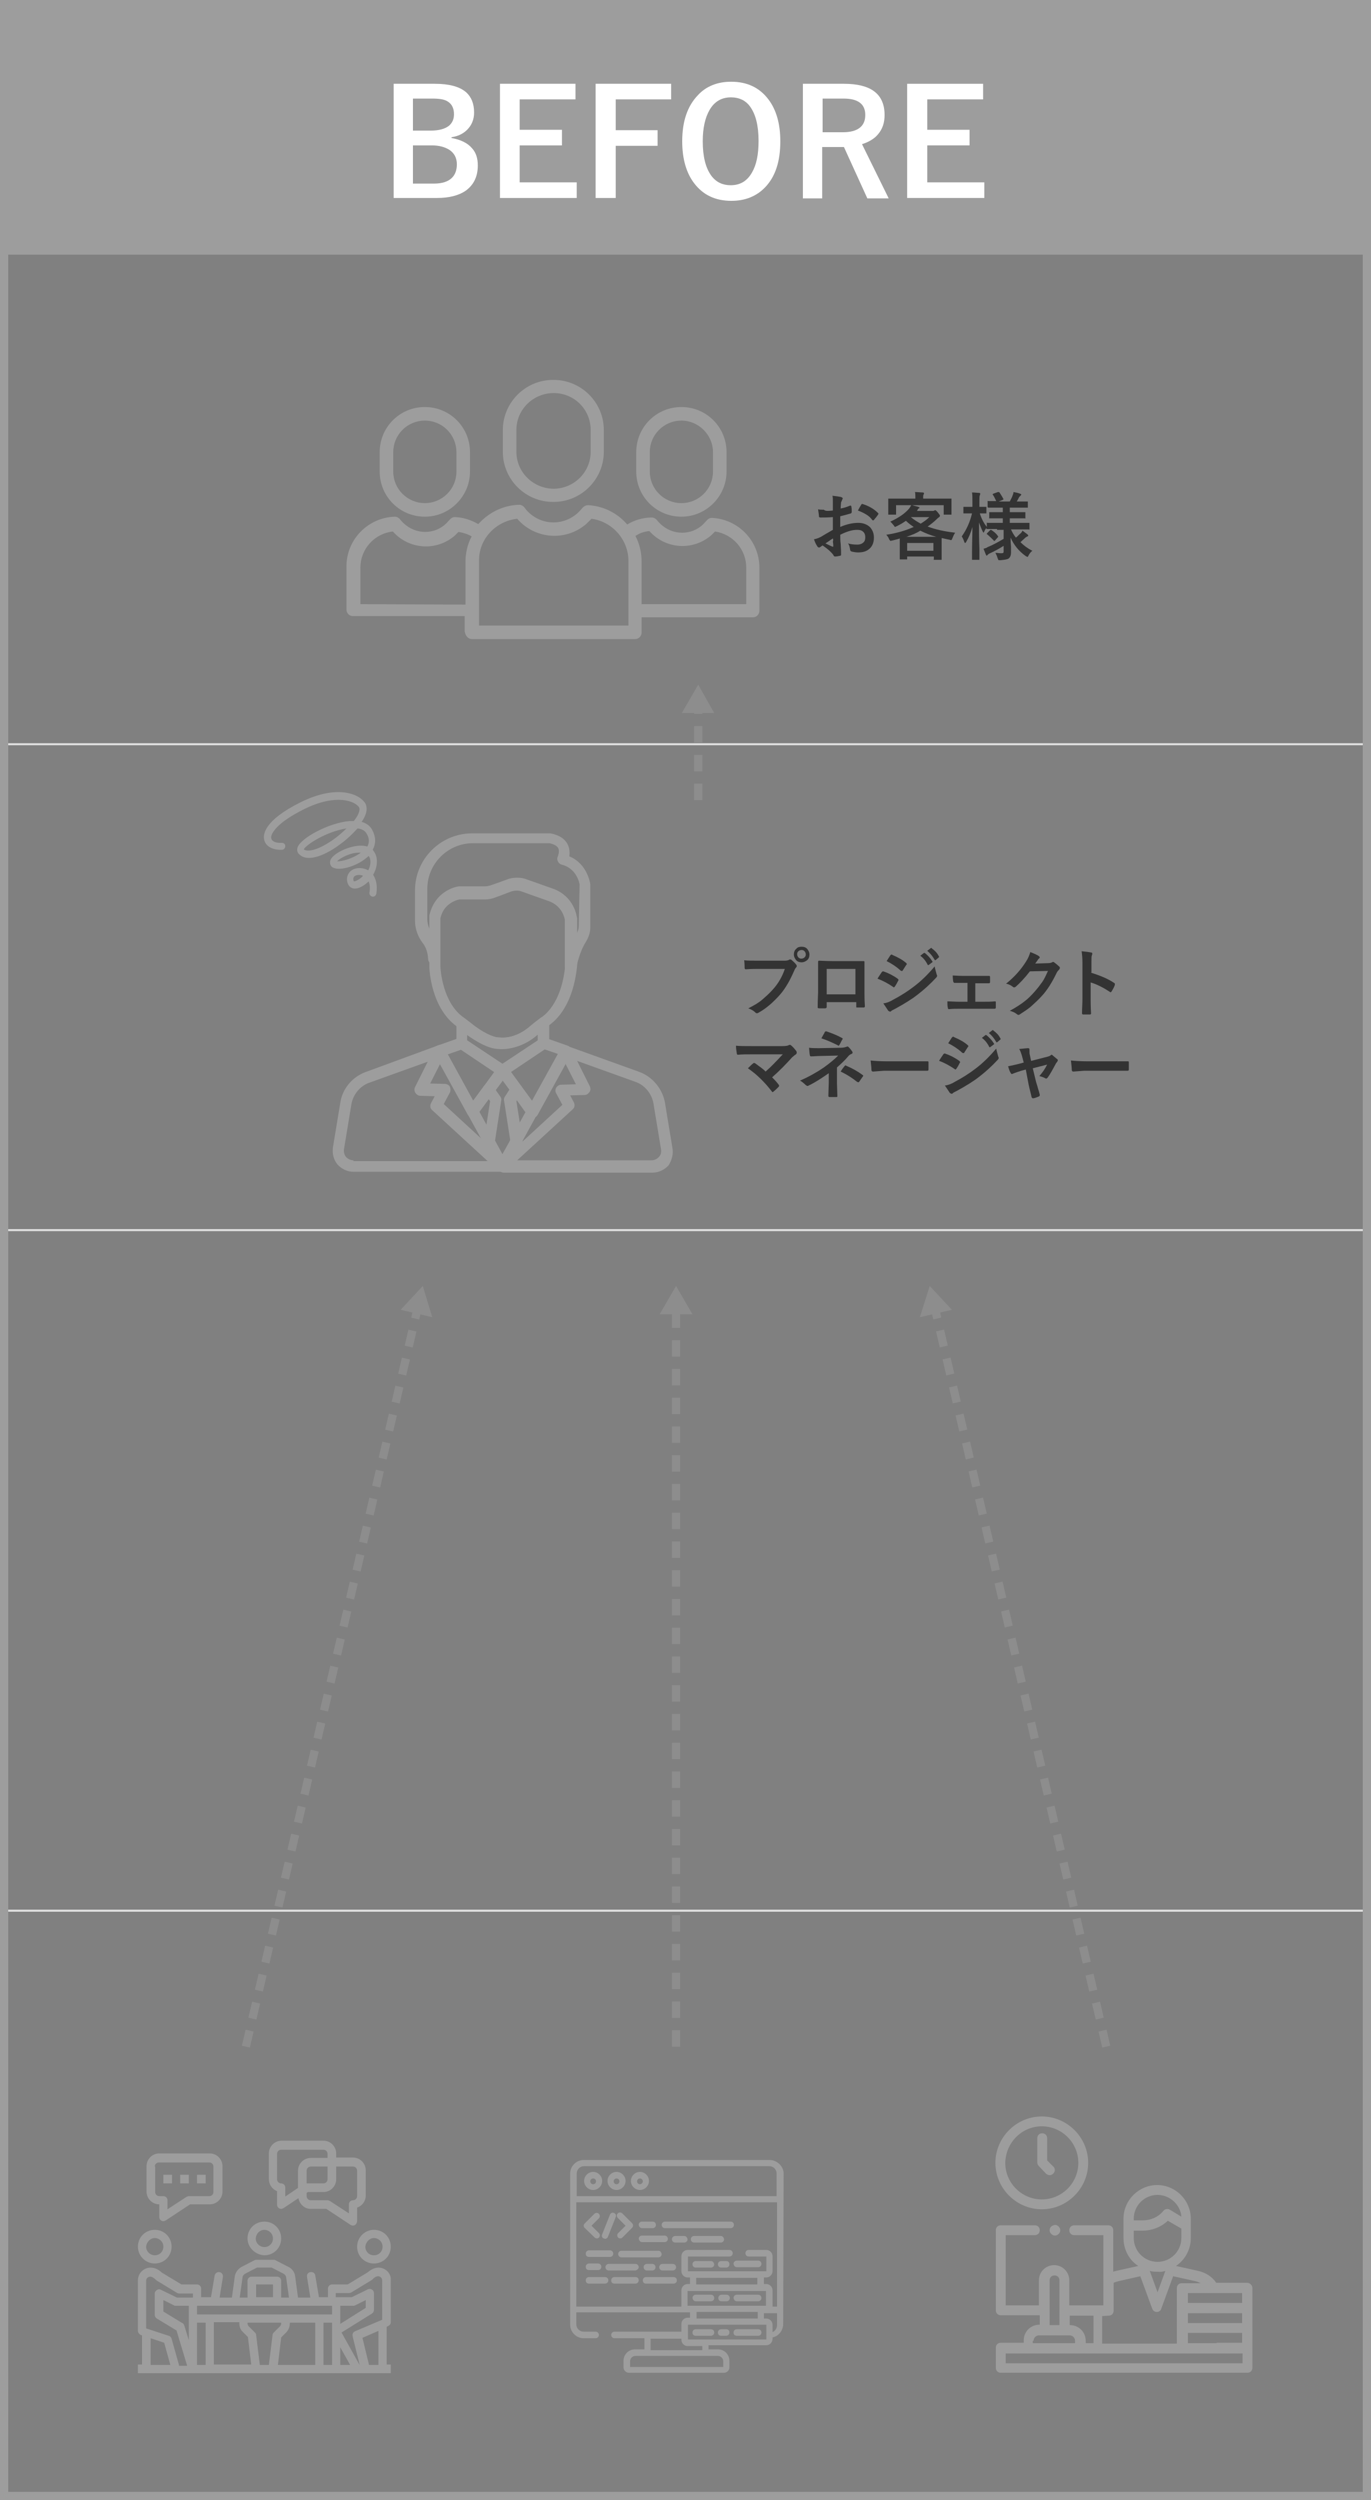 <?xml version="1.0" encoding="utf-8"?>
<!-- Generator: Adobe Illustrator 22.1.0, SVG Export Plug-In . SVG Version: 6.00 Build 0)  -->
<svg version="1.1" id="Capa_1" xmlns="http://www.w3.org/2000/svg" xmlns:xlink="http://www.w3.org/1999/xlink" x="0px" y="0px"
	 viewBox="0 0 334 608.7" style="enable-background:new 0 0 334 608.7;" xml:space="preserve">
<rect x="0" y="0" width="334" height="608.7" fill="#808080" stroke="none"/>
<style type="text/css">
	.st0{fill:none;stroke:#DFDFDF;stroke-width:0.5;stroke-miterlimit:10;}
	.st1{fill:#9D9D9D;}
	.st2{fill:none;stroke:#8D8D8D;stroke-width:2;stroke-miterlimit:10;stroke-dasharray:4,3;}
	.st3{fill:#8D8D8D;}
	.st4{fill:#333333;}
	.st5{fill:#FFFFFF;}
	.st6{fill:#DFD300;}
	.st7{fill:#00A091;}
	.st8{fill:none;stroke:#00A091;stroke-width:2;stroke-miterlimit:10;stroke-dasharray:4,3;}
	.st9{stroke:#000000;stroke-linejoin:round;stroke-miterlimit:10;}
	.st10{fill:#2CB5A9;}
	.st11{fill:#EFEFEF;}
	.st12{fill:#040000;}
</style>
<g>
	<line class="st0" x1="0" y1="181.2" x2="333.1" y2="181.2"/>
	<line class="st0" x1="0" y1="299.5" x2="333.1" y2="299.5"/>
	<line class="st0" x1="0" y1="465.2" x2="333.1" y2="465.2"/>
	<rect class="st1" width="334" height="62"/>
	<g>
		<path class="st1" d="M332,2v604.7H2V2H332 M334,0H0v608.7h334V0L334,0z"/>
	</g>
	<path class="st1" d="M91.6,208.3c-0.2-0.6-0.5-1-0.8-1.4c0.8-1.5,0.8-3.1-0.1-4.8c-0.4-0.8-1.2-1.6-2.6-2c1.6-2.3,1.3-3.8,0.9-4.5
		c-1.5-2.4-7-4.6-15.7-0.3c-9.1,4.5-9.3,8-8.9,9.3c0.4,1.5,2.1,2.4,4.3,2.3c0,0,0,0,0,0c0.5,0,0.8-0.5,0.8-0.9
		c0-0.5-0.4-0.8-0.9-0.8c-1.3,0.1-2.3-0.3-2.5-1c-0.2-0.7,0.3-1.6,1.3-2.7c1.4-1.5,3.7-3,6.7-4.5c7.9-3.9,12.5-1.9,13.4-0.4
		c0.2,0.4,0.1,1.4-1,2.9c-0.1,0.1-0.2,0.3-0.3,0.4c-0.3,0-0.6,0-0.9,0c0,0,0,0-0.1,0c-5,0.4-11.9,4.1-12.7,6.4
		c-0.2,0.6-0.1,1.2,0.3,1.6c2.1,2.3,6.8,0.2,10.4-2.6c1.5-1.1,2.8-2.4,3.9-3.6c1,0.1,1.8,0.5,2.3,1.4c0.6,1.1,0.6,2,0.1,3
		c-0.4-0.1-0.9-0.2-1.4-0.2c-2.8-0.1-6.9,1.8-7.6,3.5c-0.2,0.6-0.1,1.2,0.3,1.6c1.4,1.3,5.9,0,8.3-2c0.3-0.2,0.5-0.4,0.7-0.6
		c0.2,0.2,0.2,0.4,0.3,0.5c0.3,1,0.1,2.1-0.4,3c-0.1,0-0.1-0.1-0.2-0.1c-1.4-0.7-3.2-0.6-4.2,0.4c-0.8,0.8-1,2-0.5,3.1
		c0.4,0.8,1.3,1.4,2.8,0.8c0.7-0.3,1.5-0.8,2.2-1.5c0.3,0.7,0.4,1.6,0.2,2.7c-0.1,0.5,0.3,0.9,0.7,1c0.1,0,0.1,0,0.2,0
		c0.4,0,0.7-0.3,0.8-0.8c0.3-2.2-0.2-3.6-0.8-4.5C91.7,211.6,92.1,209.9,91.6,208.3z M81.9,203.9c-3.4,2.6-6.7,3.8-7.9,2.9
		c0.6-1.2,5.7-4.4,10.4-5.1C83.6,202.5,82.8,203.2,81.9,203.9z M82.1,209.7c0.8-0.8,3.3-2.2,5.6-2.1c0.1,0,0.1,0,0.2,0
		C85.9,209.1,83.1,209.8,82.1,209.7z M88.2,213.5c-1,0.9-1.8,1.1-2,1.1c0,0,0,0,0,0c-0.3-0.7,0-1.1,0.1-1.2c0.4-0.4,1.3-0.5,2.1-0.2
		C88.4,213.3,88.3,213.4,88.2,213.5z"/>
	<g>
		<g>
			<line class="st2" x1="164.7" y1="498.3" x2="164.7" y2="318.8"/>
			<g>
				<polygon class="st3" points="168.7,320 164.7,313.1 160.7,320 				"/>
			</g>
		</g>
	</g>
	<g>
		<g>
			<line class="st2" x1="269.5" y1="498.3" x2="227.8" y2="318.7"/>
			<g>
				<polygon class="st3" points="231.9,318.9 226.5,313.1 224.1,320.7 				"/>
			</g>
		</g>
	</g>
	<g>
		<g>
			<line class="st2" x1="59.9" y1="498.3" x2="101.7" y2="318.7"/>
			<g>
				<polygon class="st3" points="105.3,320.7 103,313.1 97.6,318.9 				"/>
			</g>
		</g>
	</g>
	<g>
		<path class="st4" d="M202.9,124.3l0-2.1c0-0.6,0-1.1-0.1-1.5c0.9,0.1,1.6,0.2,2.1,0.3c0.2,0.1,0.4,0.2,0.4,0.3
			c0,0.1,0,0.2-0.1,0.3c-0.1,0.3-0.2,0.5-0.3,0.7c0,0.3-0.1,0.8-0.1,1.5c0.6-0.1,1.4-0.3,2.3-0.7c0,0,0.1,0,0.1,0
			c0.1,0,0.2,0.1,0.2,0.2c0.1,0.5,0.1,0.9,0.1,1.4c0,0.1-0.1,0.2-0.2,0.3c-1,0.3-1.8,0.5-2.6,0.7l0,2.6c1.6-0.7,3.1-1,4.4-1
			c1.2,0,2.2,0.4,2.9,1.1c0.6,0.7,0.9,1.5,0.9,2.5c0,1.2-0.4,2.2-1.2,2.8c-0.7,0.6-1.6,0.8-2.7,0.8c-0.5,0-1-0.1-1.5-0.2
			c-0.3-0.1-0.4-0.3-0.4-0.5c-0.1-0.6-0.2-1.1-0.5-1.5c0.6,0.2,1.4,0.3,2.3,0.3c0.6,0,1.1-0.2,1.4-0.5c0.4-0.3,0.5-0.8,0.5-1.3
			c0-0.6-0.2-1.1-0.6-1.4c-0.3-0.3-0.8-0.4-1.4-0.4c-1.2,0-2.5,0.4-4.1,1.2c0,0.8,0,1.5,0.1,2.2c0.1,1.4,0.1,2.2,0.1,2.3
			c0,0.2,0,0.3,0,0.4c0,0.1-0.1,0.2-0.2,0.2c-0.4,0.1-0.9,0.2-1.3,0.2c-0.1,0-0.3-0.1-0.4-0.4c-0.5-0.7-1.4-1.5-2.6-2.3
			c-0.2,0.1-0.4,0.3-0.6,0.4c-0.1,0.1-0.2,0.1-0.3,0.1c-0.1,0-0.3-0.1-0.4-0.3c-0.2-0.3-0.5-0.8-0.8-1.7c0.6-0.1,1.1-0.3,1.7-0.6
			c0.5-0.3,1.5-0.9,2.9-1.7v-3.1c-1.2,0.1-2.2,0.1-3,0.1c-0.3,0-0.4-0.1-0.4-0.4c0-0.3-0.1-0.8-0.2-1.6c0.4,0.1,0.9,0.1,1.4,0.1
			C201.1,124.5,201.9,124.4,202.9,124.3z M202.9,131.1c-0.8,0.5-1.3,0.9-1.8,1.2c0.6,0.3,1.2,0.6,1.7,0.8c0,0,0.1,0,0.1,0
			c0.1,0,0.1,0,0.1-0.1c0,0,0,0,0-0.1c0-0.2,0-0.5-0.1-1C203,131.6,203,131.3,202.9,131.1z M209,124.3c0.2-0.4,0.5-0.9,0.8-1.4
			c0.1-0.2,0.2-0.2,0.2-0.2c0,0,0,0,0.1,0c1.6,0.5,2.8,1.2,3.8,2.2c0.1,0.1,0.1,0.1,0.1,0.2c0,0,0,0.1-0.1,0.2
			c-0.1,0.2-0.3,0.4-0.5,0.7c-0.3,0.3-0.4,0.5-0.5,0.6c0,0-0.1,0.1-0.2,0.1c-0.1,0-0.1,0-0.2-0.1C211.8,125.6,210.6,124.9,209,124.3
			z"/>
		<path class="st4" d="M229.2,121.4l2.4,0c0.1,0,0.2,0,0.2,0c0,0,0,0.1,0,0.2l0,0.9v0.7l0,1.9c0,0.1,0,0.2,0,0.2c0,0-0.1,0-0.2,0
			h-1.5c-0.1,0-0.1,0-0.2,0c0,0,0-0.1,0-0.2V123h-7.7c0.3,0.1,0.8,0.2,1.5,0.4c0.2,0.1,0.3,0.1,0.3,0.2c0,0.1-0.1,0.2-0.2,0.2
			c-0.1,0-0.2,0.2-0.3,0.4l-0.1,0.2h3.8c0.2,0,0.3,0,0.4-0.1c0.1,0,0.2-0.1,0.2-0.1c0.1,0,0.4,0.2,0.7,0.6c0.3,0.4,0.5,0.6,0.5,0.8
			c0,0.1-0.1,0.2-0.2,0.3c-0.1,0.1-0.3,0.2-0.6,0.5c-0.7,0.7-1.5,1.3-2.2,1.8c1.8,0.7,4.1,1.2,6.7,1.5c-0.3,0.4-0.5,0.9-0.7,1.4
			c-0.1,0.3-0.2,0.4-0.3,0.4c-0.1,0-0.2,0-0.4-0.1c-0.7-0.1-1.3-0.3-1.9-0.4c0,0.3,0,0.7,0,1.3v1.4l0,2.4c0,0.1,0,0.2,0,0.2
			c0,0-0.1,0-0.2,0h-1.5c-0.1,0-0.1,0-0.2,0s0-0.1,0-0.2v-0.6H221v0.5c0,0.1,0,0.2,0,0.2c0,0-0.1,0-0.2,0h-1.4c-0.1,0-0.2,0-0.2,0
			c0,0,0-0.1,0-0.2l0-2.4v-1.2l0-1.3c-0.5,0.2-1.1,0.3-1.8,0.5c-0.2,0-0.4,0.1-0.4,0.1c-0.1,0-0.2-0.1-0.4-0.4
			c-0.1-0.4-0.4-0.8-0.7-1.1c2.7-0.4,4.9-1.1,6.7-1.9c-0.6-0.4-1.3-0.9-1.9-1.5c-0.7,0.5-1.4,0.9-2.2,1.3c-0.3,0.1-0.4,0.2-0.4,0.2
			c-0.1,0-0.2-0.1-0.3-0.3c-0.3-0.4-0.6-0.7-0.9-1c2-0.9,3.6-2,4.6-3.2c0.2-0.3,0.4-0.6,0.5-0.8h-3.7v2.1c0,0.1,0,0.2,0,0.2
			c0,0-0.1,0-0.2,0h-1.5c-0.1,0-0.1,0-0.2,0c0,0,0-0.1,0-0.2l0-1.9v-0.6l0-1c0-0.1,0-0.2,0-0.2s0.1,0,0.2,0l2.4,0h4v-0.3
			c0-0.5,0-1-0.1-1.3c0.7,0,1.3,0.1,1.9,0.1c0.2,0,0.3,0.1,0.3,0.2c0,0.1,0,0.2-0.1,0.3c-0.1,0.2-0.1,0.4-0.1,0.7v0.3H229.2z
			 M220.8,130.7h7.3c-1.5-0.4-2.7-0.9-3.9-1.5C223.3,129.8,222.1,130.3,220.8,130.7z M221,132.2v1.9h6.4v-1.9H221z M221.9,125.9
			c0.7,0.6,1.5,1.1,2.4,1.6c0.8-0.5,1.5-1,2.1-1.6L221.9,125.9L221.9,125.9z"/>
		<path class="st4" d="M242.9,128.8l-2.4,0c-0.1,0-0.2,0-0.2,0s0-0.1,0-0.2v-0.1c-0.2,0.3-0.4,0.6-0.5,0.9c-0.1,0.2-0.2,0.3-0.2,0.3
			s-0.1-0.1-0.2-0.3c-0.3-0.6-0.6-1.4-0.9-2.2c0,2,0,4.1,0.1,6.4c0,0.5,0,1.1,0,1.9c0,0.3,0,0.5,0,0.6c0,0.1,0,0.2,0,0.2
			c0,0-0.1,0-0.2,0H237c-0.1,0-0.1,0-0.2,0c0,0,0-0.1,0-0.2c0,0,0-0.4,0-1.2c0-2.4,0.1-4.6,0.1-6.6c-0.4,1.4-0.9,2.6-1.5,3.6
			c-0.1,0.2-0.2,0.3-0.3,0.3s-0.1-0.1-0.2-0.3c-0.2-0.6-0.4-1-0.6-1.3c1.2-1.7,2-3.5,2.5-5.6h-0.2l-1.7,0c-0.1,0-0.2,0-0.2,0
			c0,0,0-0.1,0-0.2v-1.2c0-0.1,0-0.2,0-0.2c0,0,0.1,0,0.2,0l1.7,0h0.3v-1.1c0-1.1,0-1.9-0.1-2.4c0.7,0,1.3,0.1,1.7,0.1
			c0.2,0,0.3,0.1,0.3,0.2c0,0.1,0,0.2-0.1,0.4c-0.1,0.2-0.1,0.7-0.1,1.7v1.1l1.5,0c0.1,0,0.1,0,0.2,0c0,0,0,0.1,0,0.2v1.2
			c0,0.1,0,0.2,0,0.2c0,0-0.1,0-0.1,0l-1.5,0c0.4,1.3,1,2.4,1.7,3.3v-0.8c0-0.1,0-0.1,0-0.2s0.1,0,0.2,0l2.4,0h1.3v-1.1h-0.8l-2.3,0
			c-0.1,0-0.1,0-0.2,0s0-0.1,0-0.2v-1.1c0-0.1,0-0.2,0-0.2c0,0,0.1,0,0.2,0l2.3,0h0.8v-1.1h-1.1l-2.4,0c-0.1,0-0.2-0.1-0.2-0.2v-1.2
			c0-0.1,0-0.1,0-0.2s0.1,0,0.2,0l1.9,0c-0.3-0.6-0.5-1.1-0.8-1.5c0-0.1-0.1-0.1-0.1-0.1c0-0.1,0.1-0.1,0.2-0.2l1.1-0.4
			c0.1,0,0.1,0,0.2,0c0,0,0.1,0,0.2,0.1c0.3,0.5,0.6,0.9,0.9,1.5c0,0.1,0.1,0.1,0.1,0.1c0,0.1-0.1,0.1-0.2,0.2l-1,0.4h2.7
			c0.3-0.6,0.6-1.1,0.7-1.5c0.1-0.2,0.2-0.5,0.2-0.8c0.6,0.1,1.1,0.2,1.6,0.4c0.2,0.1,0.3,0.1,0.3,0.2c0,0.1-0.1,0.2-0.2,0.3
			c-0.1,0.1-0.2,0.2-0.3,0.3c-0.2,0.4-0.4,0.8-0.6,1.1h0.1l2.4,0c0.1,0,0.2,0,0.2,0c0,0,0,0.1,0,0.2v1.2c0,0.1,0,0.1,0,0.1
			c0,0-0.1,0-0.2,0l-2.4,0H246v1.1h1.3l2.3,0c0.1,0,0.1,0,0.2,0c0,0,0,0.1,0,0.2v1.1c0,0.1,0,0.1,0,0.2s-0.1,0-0.2,0l-2.3,0H246v1.1
			h2.2l2.4,0c0.1,0,0.2,0,0.2,0c0,0,0,0.1,0,0.2v1.2c0,0.1,0,0.1,0,0.2s-0.1,0-0.2,0l-2.4,0h-1.9c0.3,0.7,0.7,1.4,1.2,2
			c0.4-0.3,0.7-0.7,1.2-1.1c0.2-0.2,0.3-0.4,0.4-0.6c0.4,0.3,0.8,0.6,1.2,0.9c0.1,0.1,0.2,0.2,0.2,0.3c0,0.1-0.1,0.2-0.2,0.2
			c-0.1,0-0.3,0.2-0.5,0.3c-0.5,0.5-0.9,0.8-1.2,1.1c0.8,0.8,1.7,1.5,2.9,2.1c-0.4,0.3-0.7,0.7-0.9,1.1c-0.1,0.2-0.2,0.4-0.3,0.4
			c0,0-0.2-0.1-0.4-0.2c-1.7-1.2-2.9-2.7-3.7-4.5c0,0.5,0,1.2,0.1,2.2c0,0.7,0,1.1,0,1.4c0,0.7-0.2,1.2-0.6,1.5
			c-0.3,0.2-1,0.3-2,0.4c-0.3,0-0.5,0-0.5-0.1c0,0-0.1-0.2-0.2-0.5c-0.1-0.4-0.3-0.8-0.5-1.2c0.5,0,0.9,0.1,1.3,0.1
			c0.3,0,0.5,0,0.6-0.1c0.1-0.1,0.1-0.2,0.1-0.4v-1.3c-1.1,0.7-2.2,1.3-3.3,1.8c-0.3,0.1-0.5,0.3-0.6,0.4c-0.1,0.1-0.2,0.2-0.2,0.2
			c-0.1,0-0.1-0.1-0.2-0.2c-0.2-0.5-0.4-1-0.6-1.5c0.4-0.1,0.8-0.2,1-0.4c1.3-0.5,2.5-1.2,3.9-2v-2.2H242.9z M240.5,130.1
			c-0.1,0-0.1-0.1-0.1-0.1s0-0.1,0.1-0.2l0.7-0.7c0.1-0.1,0.2-0.1,0.2-0.1c0,0,0.1,0,0.2,0.1c0.6,0.4,1.1,0.8,1.5,1.4
			c0,0.1,0.1,0.1,0.1,0.1c0,0,0,0.1-0.1,0.2l-0.7,0.8c-0.1,0.1-0.2,0.1-0.2,0.1c0,0-0.1,0-0.1-0.1
			C241.6,131.1,241.1,130.6,240.5,130.1z"/>
	</g>
	<g>
		<path class="st4" d="M181.3,233.8c0.8,0.1,1.9,0.1,3.5,0.1h6.4c0.5,0,0.8-0.1,1-0.2c0.1-0.1,0.2-0.1,0.3-0.1c0.1,0,0.2,0,0.3,0.1
			c0.5,0.4,0.9,0.8,1.2,1.2c0.1,0.1,0.1,0.2,0.1,0.4c0,0.1-0.1,0.2-0.2,0.3c-0.1,0.1-0.3,0.4-0.4,0.7c-1,2.3-2.1,4.3-3.5,5.9
			c-1.6,1.8-3.3,3.3-5.1,4.3c-0.2,0.1-0.3,0.2-0.5,0.2s-0.3-0.1-0.4-0.2c-0.4-0.4-0.9-0.7-1.7-1c1.4-0.7,2.6-1.4,3.5-2.2
			c0.8-0.7,1.6-1.4,2.4-2.3c1.4-1.5,2.4-3.3,3-5.1h-6.5c-0.7,0-1.7,0-3,0.1c-0.2,0-0.3-0.1-0.3-0.4
			C181.4,235.3,181.4,234.7,181.3,233.8z M195.3,230.5c0.6,0,1.1,0.2,1.4,0.6c0.3,0.4,0.5,0.8,0.5,1.3c0,0.6-0.2,1.1-0.6,1.4
			c-0.4,0.3-0.8,0.5-1.3,0.5c-0.6,0-1.1-0.2-1.4-0.6c-0.3-0.4-0.5-0.8-0.5-1.3c0-0.6,0.2-1.1,0.6-1.4
			C194.3,230.6,194.8,230.5,195.3,230.5z M195.3,231.3c-0.3,0-0.6,0.1-0.8,0.3c-0.2,0.2-0.3,0.4-0.3,0.7c0,0.3,0.1,0.6,0.3,0.8
			c0.2,0.2,0.4,0.3,0.7,0.3c0.3,0,0.6-0.1,0.8-0.3c0.2-0.2,0.3-0.4,0.3-0.7c0-0.3-0.1-0.6-0.3-0.8
			C195.8,231.4,195.6,231.3,195.3,231.3z"/>
		<path class="st4" d="M208.4,244h-7v1.1c0,0.2,0,0.2-0.1,0.3c0,0-0.1,0.1-0.3,0.1c-0.2,0-0.5,0-0.7,0s-0.5,0-0.7,0
			c-0.3,0-0.4-0.1-0.4-0.2c0,0,0,0,0,0c0-1.9,0.1-3.1,0.1-3.6v-4.4V236c0-0.7,0-1.3,0-1.8c0-0.2,0.1-0.3,0.2-0.3
			c0.6,0,1.7,0.1,3.2,0.1h4.3c1.7,0,2.8,0,3.4,0c0.2,0,0.2,0.1,0.2,0.3c0,0,0,0,0,0.1l0,2.9v4.3c0,0.7,0,1.8,0.1,3.4
			c0,0.2-0.1,0.3-0.3,0.3c-0.3,0-0.6,0-0.8,0c-0.3,0-0.6,0-0.8,0c-0.1,0-0.2,0-0.2-0.1c0,0,0-0.1,0-0.2V244z M208.4,242.1v-6.2h-7
			v6.2H208.4z"/>
		<path class="st4" d="M213.8,238.3c0-0.1,0.2-0.4,0.6-1c0.2-0.3,0.3-0.4,0.4-0.6c0.1-0.1,0.2-0.2,0.3-0.2c0,0,0,0,0.1,0
			c1.2,0.4,2.4,1,3.5,1.8c0.1,0.1,0.2,0.2,0.2,0.3c0,0,0,0.1-0.1,0.2c-0.2,0.4-0.4,0.8-0.8,1.4c-0.1,0.1-0.2,0.2-0.2,0.2
			c-0.1,0-0.1,0-0.2-0.1C216.4,239.5,215.2,238.8,213.8,238.3z M215.2,244.3c0.8-0.1,1.6-0.4,2.4-0.9c1.9-1,3.6-2.1,4.9-3.1
			c1.9-1.4,3.6-3.1,5.2-5c0.1,0.6,0.3,1.2,0.5,2c0.1,0.1,0.1,0.3,0.1,0.3c0,0.1-0.1,0.3-0.2,0.4c-1.4,1.5-2.9,2.9-4.6,4.2
			c-1.4,1.1-3.2,2.2-5.4,3.4c-0.6,0.3-1,0.5-1,0.6c-0.1,0.1-0.2,0.1-0.3,0.1c-0.1,0-0.2-0.1-0.4-0.2
			C216.2,245.8,215.8,245.2,215.2,244.3z M216,234l0.9-1.4c0.1-0.1,0.2-0.2,0.3-0.2c0.1,0,0.1,0,0.2,0.1c1.4,0.6,2.5,1.2,3.4,2
			c0.1,0.1,0.1,0.1,0.1,0.2c0,0.1,0,0.2-0.1,0.2c-0.4,0.6-0.7,1.1-0.9,1.4c0,0.1-0.1,0.1-0.2,0.1s-0.2,0-0.3-0.1
			C218.3,235.3,217.2,234.6,216,234z M224.2,232.7l0.9-0.7c0,0,0.1,0,0.1,0c0,0,0.1,0,0.2,0.1c0.6,0.5,1.2,1.1,1.7,1.9
			c0,0.1,0.1,0.1,0.1,0.1c0,0.1,0,0.1-0.1,0.2l-0.8,0.6c-0.1,0-0.1,0.1-0.1,0.1c-0.1,0-0.1,0-0.2-0.1
			C225.5,233.9,224.9,233.2,224.2,232.7z M225.9,231.5l0.9-0.7c0,0,0.1,0,0.1,0c0,0,0.1,0,0.1,0.1c0.7,0.5,1.3,1.1,1.7,1.9
			c0,0.1,0.1,0.1,0.1,0.1c0,0.1,0,0.1-0.1,0.2l-0.7,0.6c-0.1,0-0.1,0.1-0.1,0.1c-0.1,0-0.1,0-0.2-0.1
			C227.2,232.8,226.6,232.1,225.9,231.5z"/>
		<path class="st4" d="M237.6,239.3v4.6h1.9c1.1,0,2,0,2.9-0.1c0.2,0,0.2,0.1,0.2,0.3c0,0.2,0,0.4,0,0.6c0,0.2,0,0.4,0,0.6
			c0,0.2-0.1,0.3-0.3,0.3c0,0,0,0,0,0l-2.8,0h-5.7c-0.8,0-1.7,0-2.6,0.1c-0.2,0-0.3-0.1-0.3-0.4c-0.1-0.3-0.1-0.8-0.1-1.5
			c0.7,0,1.7,0.1,3.1,0.1h1.8v-4.6h-1c-0.9,0-1.7,0-2.2,0c0,0,0,0,0,0c-0.1,0-0.2-0.1-0.3-0.4c0-0.2-0.1-0.6-0.1-1.4
			c0.5,0,1.4,0.1,2.5,0.1h4l2.4,0c0,0,0,0,0,0c0.1,0,0.2,0.1,0.2,0.3c0,0.2,0,0.4,0,0.6c0,0.2,0,0.4,0,0.6c0,0.2-0.1,0.3-0.3,0.3
			c0,0,0,0-0.1,0l-2.3,0H237.6z"/>
		<path class="st4" d="M252.2,234.6l3.2-0.1c0.4,0,0.7-0.1,0.9-0.2c0.1,0,0.1-0.1,0.2-0.1c0.1,0,0.2,0,0.3,0.1
			c0.4,0.3,0.8,0.6,1.2,1c0.2,0.1,0.2,0.3,0.2,0.4c0,0.1-0.1,0.3-0.2,0.4c-0.2,0.2-0.4,0.4-0.6,0.8c-1.1,2.3-2.3,4.2-3.6,5.6
			c-0.8,0.9-1.8,1.8-2.8,2.7c-0.9,0.7-1.8,1.3-2.6,1.8c-0.1,0.1-0.2,0.1-0.3,0.1c-0.1,0-0.3-0.1-0.4-0.2c-0.5-0.4-1-0.6-1.7-0.8
			c1.5-0.8,2.7-1.6,3.6-2.3c0.8-0.6,1.6-1.4,2.4-2.3c0.8-0.9,1.4-1.7,1.9-2.4c0.5-0.7,0.9-1.6,1.4-2.7l-4.4,0.1
			c-1.4,1.8-2.6,3-3.4,3.7c-0.1,0.1-0.3,0.2-0.4,0.2c-0.1,0-0.2,0-0.3-0.1c-0.5-0.4-1.1-0.7-1.7-0.8c2-1.6,3.6-3.4,4.8-5.3
			c0.6-0.9,0.9-1.7,1.1-2.4c1,0.4,1.7,0.7,2.1,1c0.1,0.1,0.2,0.2,0.2,0.3c0,0.1-0.1,0.2-0.2,0.3c-0.1,0-0.2,0.2-0.4,0.5
			C252.7,233.9,252.5,234.2,252.2,234.6z"/>
		<path class="st4" d="M265.7,236.8c2.3,0.7,4.2,1.5,5.7,2.5c0.2,0.1,0.2,0.2,0.2,0.3c0,0,0,0.1,0,0.2c-0.2,0.6-0.5,1.1-0.8,1.6
			c-0.1,0.1-0.2,0.2-0.2,0.2c-0.1,0-0.1,0-0.2-0.1c-1.7-1.1-3.3-1.9-4.7-2.3v4c0,0.7,0,1.8,0.1,3.5c0,0,0,0,0,0.1
			c0,0.1-0.1,0.2-0.3,0.2c-0.3,0-0.5,0-0.8,0c-0.3,0-0.5,0-0.8,0c-0.2,0-0.3-0.1-0.3-0.3c0-1.2,0.1-2.3,0.1-3.5v-8.9
			c0-1.1-0.1-2-0.2-2.7c1.1,0.1,1.8,0.2,2.3,0.3c0.2,0,0.3,0.1,0.3,0.3c0,0.1,0,0.2-0.1,0.4c-0.1,0.2-0.1,0.7-0.1,1.7V236.8z"/>
		<path class="st4" d="M188.1,262.3c0.5,0.5,1.1,1.1,1.6,1.8c0.1,0.1,0.1,0.2,0.1,0.3c0,0.1-0.1,0.2-0.2,0.3
			c-0.4,0.4-0.8,0.8-1.2,1.1c-0.1,0.1-0.2,0.1-0.2,0.1c-0.1,0-0.1-0.1-0.2-0.2c-1.7-2.2-3.6-4.1-5.8-5.6c0.6-0.6,1-1,1.3-1.2
			c0.1-0.1,0.1-0.1,0.2-0.1c0,0,0.1,0,0.3,0.1c1.2,0.9,2.1,1.5,2.5,2c1.3-1.1,2.7-2.6,4.2-4.2l-7.6,0c-1.3,0-2.4,0-3.3,0.1
			c-0.2,0-0.3-0.1-0.3-0.3c-0.1-0.6-0.2-1.3-0.2-1.9c0.8,0.1,2.1,0.1,3.9,0.1h7.4c0.8,0,1.3-0.1,1.5-0.2c0.1-0.1,0.2-0.1,0.3-0.1
			c0.1,0,0.2,0,0.3,0.1c0.5,0.4,0.9,0.9,1.3,1.4c0.1,0.2,0.1,0.3,0.1,0.4c0,0.2-0.1,0.3-0.2,0.4c-0.5,0.3-0.7,0.6-0.9,0.7
			C191.3,259.3,189.7,260.9,188.1,262.3z"/>
		<path class="st4" d="M203.9,259.9v3.8l0.1,3.2c0,0.2-0.1,0.2-0.3,0.2c-0.2,0-0.5,0-0.8,0s-0.5,0-0.8,0c-0.2,0-0.3-0.1-0.3-0.3
			l0.1-3.2v-2.3c-1.6,1.1-3.2,2.2-4.9,3c-0.1,0.1-0.2,0.1-0.3,0.1c-0.1,0-0.2-0.1-0.4-0.2c-0.5-0.5-1-0.9-1.4-1.1
			c2.3-1,4.2-2.1,5.8-3.2c1.4-1,2.6-2,3.5-2.9l-4.2,0.1c-0.9,0-1.7,0.1-2.4,0.1c-0.2,0-0.3-0.1-0.3-0.3c-0.1-0.3-0.1-0.9-0.2-1.8
			c0.8,0.1,1.6,0.1,2.2,0.1c0.1,0,0.2,0,0.3,0l5.2-0.1c0.6,0,1-0.1,1.3-0.2c0.1,0,0.2-0.1,0.3-0.1c0.1,0,0.2,0,0.3,0.1
			c0.2,0.2,0.5,0.5,0.9,1.1c0.1,0.1,0.1,0.2,0.1,0.3c0,0.1-0.1,0.3-0.3,0.3c-0.2,0.1-0.4,0.2-0.6,0.4
			C205.8,258.2,204.8,259.1,203.9,259.9z M200.1,252.8c0.1-0.2,0.3-0.5,0.5-0.9c0.2-0.3,0.3-0.5,0.3-0.6c0.1-0.1,0.2-0.2,0.3-0.2
			c0,0,0.1,0,0.1,0c1.2,0.4,2.5,0.9,3.8,1.6c0.1,0.1,0.2,0.1,0.2,0.2s0,0.1-0.1,0.2c-0.3,0.5-0.5,1-0.7,1.3
			c-0.1,0.1-0.1,0.2-0.2,0.2c-0.1,0-0.1,0-0.2-0.1C202.9,253.9,201.6,253.3,200.1,252.8z M204.8,260.9c0.4-0.7,0.8-1.1,1-1.4
			c0.1-0.1,0.1-0.1,0.2-0.1c0,0,0.1,0,0.2,0.1c1.4,0.6,2.7,1.3,3.9,2.2c0.1,0.1,0.2,0.1,0.2,0.2c0,0.1,0,0.1-0.1,0.2
			c-0.4,0.6-0.7,1-0.9,1.3c-0.1,0.1-0.1,0.1-0.2,0.1c0,0-0.1,0-0.3-0.1C207.8,262.6,206.5,261.7,204.8,260.9z"/>
		<path class="st4" d="M212.1,258.2c0.9,0.1,2.2,0.2,3.9,0.2h5.8c0.6,0,1.3,0,2.2,0c1.1,0,1.8,0,1.9,0c0,0,0.1,0,0.1,0
			c0.2,0,0.2,0.1,0.2,0.3c0,0.3,0,0.6,0,0.9c0,0.3,0,0.6,0,0.8c0,0.2-0.1,0.3-0.3,0.3h-0.1c-1.8,0-3.1,0-4,0h-6.5l-2.6,0.2
			c-0.2,0-0.4-0.1-0.4-0.4C212.3,259.9,212.2,259.2,212.1,258.2z"/>
		<path class="st4" d="M228.8,258.3c0-0.1,0.2-0.4,0.6-1c0.2-0.3,0.3-0.4,0.4-0.6c0.1-0.1,0.2-0.2,0.3-0.2c0,0,0,0,0.1,0
			c1.2,0.4,2.4,1,3.5,1.8c0.1,0.1,0.2,0.2,0.2,0.3c0,0,0,0.1-0.1,0.2c-0.2,0.4-0.4,0.8-0.8,1.4c-0.1,0.1-0.2,0.2-0.2,0.2
			c-0.1,0-0.1,0-0.2-0.1C231.4,259.5,230.2,258.8,228.8,258.3z M230.2,264.3c0.8-0.1,1.6-0.4,2.4-0.9c1.9-1,3.6-2.1,4.9-3.1
			c1.9-1.4,3.6-3.1,5.2-5c0.1,0.6,0.3,1.2,0.5,2c0.1,0.1,0.1,0.3,0.1,0.3c0,0.1-0.1,0.3-0.2,0.4c-1.4,1.5-2.9,2.9-4.6,4.2
			c-1.4,1.1-3.2,2.2-5.4,3.4c-0.6,0.3-1,0.5-1,0.6c-0.1,0.1-0.2,0.1-0.3,0.1c-0.1,0-0.2-0.1-0.4-0.2
			C231.2,265.8,230.8,265.2,230.2,264.3z M231,254l0.9-1.4c0.1-0.1,0.2-0.2,0.3-0.2c0.1,0,0.1,0,0.2,0.1c1.4,0.6,2.5,1.2,3.4,2
			c0.1,0.1,0.1,0.1,0.1,0.2c0,0.1,0,0.2-0.1,0.2c-0.4,0.6-0.7,1.1-0.9,1.4c0,0.1-0.1,0.1-0.2,0.1s-0.2,0-0.3-0.1
			C233.3,255.3,232.2,254.6,231,254z M239.2,252.7l0.9-0.7c0,0,0.1,0,0.1,0c0,0,0.1,0,0.2,0.1c0.6,0.5,1.2,1.1,1.7,1.9
			c0,0.1,0.1,0.1,0.1,0.1c0,0.1,0,0.1-0.1,0.2l-0.8,0.6c-0.1,0-0.1,0.1-0.1,0.1c-0.1,0-0.1,0-0.2-0.1
			C240.5,253.9,239.9,253.2,239.2,252.7z M240.9,251.5l0.9-0.7c0,0,0.1,0,0.1,0c0,0,0.1,0,0.1,0.1c0.7,0.5,1.3,1.1,1.7,1.9
			c0,0.1,0.1,0.1,0.1,0.1c0,0.1,0,0.1-0.1,0.2l-0.7,0.6c-0.1,0-0.1,0.1-0.1,0.1c-0.1,0-0.1,0-0.2-0.1
			C242.2,252.8,241.6,252.1,240.9,251.5z"/>
		<path class="st4" d="M249.9,260.4l-1.1,0.3c-0.6,0.2-1.3,0.4-2,0.7c-0.2,0.1-0.3,0.1-0.3,0.1c-0.1,0-0.2-0.1-0.3-0.3
			c-0.2-0.3-0.4-0.8-0.6-1.6c0.6-0.1,1.5-0.3,2.7-0.6l1.1-0.3l-0.4-1.5c-0.2-0.7-0.4-1.3-0.7-1.8c1.1-0.1,1.8-0.2,2.1-0.2
			c0.3,0,0.4,0.1,0.4,0.3c0,0,0,0,0,0.1c0,0.1,0,0.2,0,0.4c0,0.3,0,0.6,0.1,0.9l0.3,1.4l3.9-1c0.4-0.1,0.7-0.2,0.9-0.4
			c0.1-0.1,0.1-0.1,0.2-0.1c0.1,0,0.2,0.1,0.3,0.2c0.5,0.4,0.8,0.7,1.1,0.9c0.1,0.1,0.1,0.2,0.1,0.3c0,0.1-0.1,0.2-0.2,0.4
			c-0.1,0.1-0.2,0.2-0.3,0.4c-0.8,1.5-1.4,2.6-2,3.4c-0.1,0.1-0.2,0.2-0.3,0.2c-0.1,0-0.2,0-0.3-0.1c-0.4-0.2-0.9-0.4-1.4-0.5
			c0.8-0.9,1.4-1.8,1.9-2.8l-3.5,0.9l0.8,3.3c0.1,0.4,0.3,0.9,0.5,1.7c0.2,0.6,0.3,1,0.4,1.4c0,0.1,0,0.1,0,0.2
			c0,0.1-0.1,0.2-0.3,0.3c-0.3,0.1-0.7,0.3-1.2,0.4c-0.1,0-0.1,0-0.2,0c-0.1,0-0.2-0.1-0.3-0.3c-0.1-0.6-0.4-1.6-0.7-3L249.9,260.4z
			"/>
		<path class="st4" d="M260.9,258.2c0.9,0.1,2.2,0.2,3.9,0.2h5.8c0.6,0,1.3,0,2.2,0c1.1,0,1.8,0,1.9,0c0,0,0.1,0,0.1,0
			c0.2,0,0.2,0.1,0.2,0.3c0,0.3,0,0.6,0,0.9c0,0.3,0,0.6,0,0.8c0,0.2-0.1,0.3-0.3,0.3h-0.1c-1.8,0-3.1,0-4,0h-6.5l-2.6,0.2
			c-0.2,0-0.4-0.1-0.4-0.4C261.1,259.9,261,259.2,260.9,258.2z"/>
	</g>
	<g>
		<g>
			<line class="st2" x1="170.1" y1="194.8" x2="170.1" y2="172.4"/>
			<g>
				<polygon class="st3" points="174,173.6 170.1,166.7 166.1,173.6 				"/>
			</g>
		</g>
	</g>
	<g id="outline_2_">
		<path class="st1" d="M92.2,552.1c-1.3,0-2.3,0.9-2.7,1.2l-4.8,2.9h-3.8c-0.6,0-1,0.5-1,1v2.1h-2.2l-0.9-5.3
			c-0.1-0.6-0.6-0.9-1.2-0.8c-0.6,0.1-0.9,0.6-0.8,1.2l0.8,5h-3l-0.7-5.2c-0.1-1-0.8-1.9-1.7-2.3l-3.1-1.6c-0.1-0.1-0.3-0.1-0.5-0.1
			h-4.1c-0.2,0-0.3,0-0.5,0.1l-3.1,1.6c-0.9,0.5-1.5,1.3-1.7,2.3l-0.7,5.2h-3l0.8-5c0.1-0.6-0.3-1.1-0.8-1.2
			c-0.6-0.1-1.1,0.3-1.2,0.8c0,0,0,0,0,0l-0.9,5.3H49v-2.1c0-0.6-0.5-1-1-1h-3.8l-4.8-2.9c-0.4-0.4-1.4-1.2-2.7-1.2
			c-1.7,0-3.1,1.4-3.1,3.1v12.3c0,0.4,0.3,0.8,0.7,1l0.3,0.1v7.1h-1v2.1h61.6v-2.1h-1v-9.2l0.4-0.2c0.4-0.2,0.6-0.5,0.6-0.9v-10.3
			C95.3,553.5,93.9,552.1,92.2,552.1z M82.9,571.5l2.4,4.3h-2.4V571.5z M82.9,561.4H86c0.2,0,0.3,0,0.5-0.1l2.6-1.3v1.9l-6.2,3.9
			V561.4z M59.1,554.4c0-0.3,0.3-0.6,0.6-0.8l2.9-1.5h3.6l2.9,1.5c0.3,0.2,0.5,0.4,0.6,0.8l0.7,5h-1.9v-4.1c0-0.6-0.5-1-1-1h-6.2
			c-0.6,0-1,0.5-1,1v4.1h-1.9L59.1,554.4z M66.5,559.3h-4.1v-3.1h4.1V559.3z M80.9,561.4v2.1H48v-2.1H80.9z M70.6,565.7v-0.2h6.2
			v10.3h-9.1l0.8-6.7l1.2-1.2C70.3,567.3,70.6,566.5,70.6,565.7z M59.2,567.8l1.2,1.2l0.8,6.7h-9.1v-10.3h6.2v0.2
			C58.3,566.5,58.6,567.3,59.2,567.8z M46,569.8l-1.1-3.6c-0.1-0.2-0.2-0.5-0.5-0.6l-4.6-2.8V560l2.6,1.3c0.1,0.1,0.3,0.1,0.5,0.1
			H46V569.8z M36.7,569.3l3.3,1.1l1.5,5.4h-4.8V569.3z M43.6,575.8l-1.8-6.4c-0.1-0.3-0.3-0.6-0.7-0.7l-5.5-1.8v-11.6
			c0-0.6,0.5-1,1-1c0.5,0,1.1,0.5,1.3,0.7c0.1,0.1,0.1,0.1,0.2,0.2l5.1,3.1c0.2,0.1,0.3,0.1,0.5,0.1H47v1h-3.9l-3.9-1.9
			c-0.5-0.3-1.1,0-1.4,0.5c-0.1,0.1-0.1,0.3-0.1,0.5v5.1c0,0.4,0.2,0.7,0.5,0.9l4.8,2.9l2.6,8.6H43.6z M48,575.8v-10.3h2.1v10.3H48z
			 M63.3,575.8l-0.9-7.3c0-0.2-0.1-0.4-0.3-0.6l-1.5-1.5c-0.2-0.2-0.3-0.5-0.3-0.7v-0.2h8.2v0.2c0,0.3-0.1,0.5-0.3,0.7l-1.5,1.5
			c-0.2,0.2-0.3,0.4-0.3,0.6l-0.9,7.3H63.3z M78.8,575.8v-10.3h2.1v10.3H78.8z M87.6,575.8l-4.4-7.9l7.4-4.6
			c0.3-0.2,0.5-0.5,0.5-0.9v-4.1c0-0.6-0.5-1-1-1c-0.2,0-0.3,0-0.5,0.1l-3.9,1.9h-3.9v-1H85c0.2,0,0.4-0.1,0.5-0.1l5.1-3.1
			c0.1-0.1,0.2-0.1,0.2-0.2c0.1-0.1,0.7-0.7,1.3-0.7c0.6,0,1,0.5,1,1v9.6l-6.6,2.8c-0.5,0.2-0.7,0.7-0.6,1.2l1.7,6.9H87.6z
			 M92.2,575.8h-2.3l-1.6-6.6l3.9-1.7V575.8z"/>
		<path class="st1" d="M67.5,533.5v3.3c0,0.6,0.5,1,1,1c0.2,0,0.4-0.1,0.6-0.2l3.6-2.4c0.3,1.5,1.5,2.6,3,2.6h3.8l5.9,3.9
			c0.5,0.3,1.1,0.2,1.4-0.3c0.1-0.2,0.2-0.4,0.2-0.6v-3.3c1.2-0.4,2.1-1.6,2.1-2.9v-6.2c0-1.7-1.4-3.1-3.1-3.1h-4.1v-1
			c0-1.7-1.4-3.1-3.1-3.1H68.6c-1.7,0-3.1,1.4-3.1,3.1v6.2C65.5,531.9,66.3,533,67.5,533.5z M86,527.5c0.6,0,1,0.5,1,1v6.2
			c0,0.6-0.5,1-1,1c-0.6,0-1,0.5-1,1v2.2l-4.6-3c-0.2-0.1-0.4-0.2-0.6-0.2h-4.1c-0.6,0-1-0.5-1-1v-0.8l0.3-0.2h3.8
			c1.7,0,3.1-1.4,3.1-3.1v-3.1H86z M74.7,531.6v-3.1c0-0.6,0.5-1,1-1h4.1v3.1c0,0.6-0.5,1-1,1H74.7z M67.5,524.4c0-0.6,0.5-1,1-1
			h10.3c0.6,0,1,0.5,1,1v1h-4.1c-1.7,0-3.1,1.4-3.1,3.1v4.2l-3.1,2.1v-2.2c0-0.6-0.5-1-1-1c-0.6,0-1-0.5-1-1V524.4z"/>
		<path class="st1" d="M38.8,536.7v3.1c0,0.6,0.5,1,1,1c0.2,0,0.4-0.1,0.6-0.2l5.9-3.9h4.8c1.7,0,3.1-1.4,3.1-3.1v-6.2
			c0-1.7-1.4-3.1-3.1-3.1H38.8c-1.7,0-3.1,1.4-3.1,3.1v6.2C35.7,535.3,37.1,536.7,38.8,536.7z M37.7,527.5c0-0.6,0.5-1,1-1h12.3
			c0.6,0,1,0.5,1,1v6.2c0,0.6-0.5,1-1,1H46c-0.2,0-0.4,0.1-0.6,0.2l-4.6,3v-2.2c0-0.6-0.5-1-1-1h-1c-0.6,0-1-0.5-1-1V527.5z"/>
		<rect x="39.8" y="529.5" class="st1" width="2.1" height="2.1"/>
		<rect x="43.9" y="529.5" class="st1" width="2.1" height="2.1"/>
		<rect x="48" y="529.5" class="st1" width="2.1" height="2.1"/>
		<path class="st1" d="M64.4,549.1c2.3,0,4.1-1.8,4.1-4.1s-1.8-4.1-4.1-4.1s-4.1,1.8-4.1,4.1C60.3,547.2,62.2,549,64.4,549.1z
			 M64.4,542.9c1.1,0,2.1,0.9,2.1,2.1s-0.9,2.1-2.1,2.1c-1.1,0-2.1-0.9-2.1-2.1C62.4,543.8,63.3,542.9,64.4,542.9z"/>
		<path class="st1" d="M87,547c0,2.3,1.8,4.1,4.1,4.1s4.1-1.8,4.1-4.1c0-2.3-1.8-4.1-4.1-4.1C88.9,542.9,87,544.7,87,547z
			 M91.1,544.9c1.1,0,2.1,0.9,2.1,2.1s-0.9,2.1-2.1,2.1s-2.1-0.9-2.1-2.1C89.1,545.9,90,544.9,91.1,544.9z"/>
		<path class="st1" d="M37.7,551.1c2.3,0,4.1-1.8,4.1-4.1c0-2.3-1.8-4.1-4.1-4.1c-2.3,0-4.1,1.8-4.1,4.1
			C33.6,549.3,35.5,551.1,37.7,551.1z M37.7,544.9c1.1,0,2.1,0.9,2.1,2.1s-0.9,2.1-2.1,2.1c-1.1,0-2.1-0.9-2.1-2.1
			C35.7,545.9,36.6,544.9,37.7,544.9z"/>
	</g>
	<g>
		<path class="st1" d="M144.9,544.8c0.1,0.1,0.3,0.2,0.5,0.2c0.2,0,0.4-0.1,0.5-0.2c0.3-0.3,0.3-0.8,0-1.1l-1.8-1.8l1.8-1.8
			c0.3-0.3,0.3-0.8,0-1.1c-0.3-0.3-0.8-0.3-1.1,0l-2.4,2.4c-0.1,0.1-0.2,0.3-0.2,0.5c0,0.2,0.1,0.4,0.2,0.5L144.9,544.8z"/>
		<path class="st1" d="M152.4,541.9l-1.8,1.8c-0.3,0.3-0.3,0.8,0,1.1c0.1,0.1,0.3,0.2,0.5,0.2s0.4-0.1,0.5-0.2l2.4-2.4
			c0.3-0.3,0.3-0.8,0-1.1l-2.4-2.4c-0.3-0.3-0.8-0.3-1.1,0c-0.3,0.3-0.3,0.8,0,1.1L152.4,541.9z"/>
		<path class="st1" d="M147.1,545c0.1,0,0.2,0.1,0.3,0.1c0.3,0,0.6-0.2,0.7-0.5l1.9-4.8c0.2-0.4,0-0.8-0.4-1c-0.4-0.2-0.8,0-1,0.4
			l-1.9,4.8C146.5,544.4,146.7,544.9,147.1,545z"/>
		<path class="st1" d="M143.5,549.5h5.1c0.4,0,0.8-0.3,0.8-0.8c0-0.4-0.3-0.8-0.8-0.8h-5.1c-0.4,0-0.8,0.3-0.8,0.8
			C142.7,549.2,143,549.5,143.5,549.5z"/>
		<path class="st1" d="M160.4,548h-9c-0.4,0-0.8,0.3-0.8,0.8c0,0.4,0.3,0.8,0.8,0.8h9c0.4,0,0.8-0.3,0.8-0.8
			C161.1,548.3,160.8,548,160.4,548z"/>
		<path class="st1" d="M143.5,552.7h2.2c0.4,0,0.8-0.3,0.8-0.8c0-0.4-0.3-0.8-0.8-0.8h-2.2c-0.4,0-0.8,0.3-0.8,0.8
			C142.7,552.4,143,552.7,143.5,552.7z"/>
		<path class="st1" d="M157.6,551.2c-0.4,0-0.8,0.3-0.8,0.8c0,0.4,0.3,0.8,0.8,0.8h1.3c0.4,0,0.8-0.3,0.8-0.8c0-0.4-0.3-0.8-0.8-0.8
			H157.6z"/>
		<path class="st1" d="M155.6,552c0-0.4-0.3-0.8-0.8-0.8h-6.5c-0.4,0-0.8,0.3-0.8,0.8c0,0.4,0.3,0.8,0.8,0.8h6.5
			C155.2,552.7,155.6,552.4,155.6,552z"/>
		<path class="st1" d="M160.6,552c0,0.4,0.3,0.8,0.8,0.8h2.5c0.4,0,0.8-0.3,0.8-0.8c0-0.4-0.3-0.8-0.8-0.8h-2.5
			C160.9,551.2,160.6,551.6,160.6,552z"/>
		<path class="st1" d="M156.4,542.5h2.6c0.4,0,0.8-0.3,0.8-0.8c0-0.4-0.3-0.8-0.8-0.8h-2.6c-0.4,0-0.8,0.3-0.8,0.8
			C155.7,542.2,156,542.5,156.4,542.5z"/>
		<path class="st1" d="M162,542.5h16c0.4,0,0.8-0.3,0.8-0.8c0-0.4-0.3-0.8-0.8-0.8h-16c-0.4,0-0.8,0.3-0.8,0.8
			C161.2,542.2,161.6,542.5,162,542.5z"/>
		<path class="st1" d="M175.6,544.4h-6.5c-0.4,0-0.8,0.3-0.8,0.8c0,0.4,0.3,0.8,0.8,0.8h6.5c0.4,0,0.8-0.3,0.8-0.8
			C176.3,544.7,176,544.4,175.6,544.4z"/>
		<path class="st1" d="M166.7,544.4h-2.2c-0.4,0-0.8,0.3-0.8,0.8c0,0.4,0.3,0.8,0.8,0.8h2.2c0.4,0,0.8-0.3,0.8-0.8
			C167.4,544.7,167.1,544.4,166.7,544.4z"/>
		<path class="st1" d="M156.4,545.9h5.5c0.4,0,0.8-0.3,0.8-0.8c0-0.4-0.3-0.8-0.8-0.8h-5.5c-0.4,0-0.8,0.3-0.8,0.8
			C155.7,545.5,156,545.9,156.4,545.9z"/>
		<path class="st1" d="M154.8,554.4h-5.1c-0.4,0-0.8,0.3-0.8,0.8s0.3,0.8,0.8,0.8h5.1c0.4,0,0.8-0.3,0.8-0.8
			S155.3,554.4,154.8,554.4z"/>
		<path class="st1" d="M147.4,554.4h-3.9c-0.4,0-0.8,0.3-0.8,0.8s0.3,0.8,0.8,0.8h3.9c0.4,0,0.8-0.3,0.8-0.8
			S147.8,554.4,147.4,554.4z"/>
		<path class="st1" d="M164.1,554.4h-6.7c-0.4,0-0.8,0.3-0.8,0.8s0.3,0.8,0.8,0.8h6.7c0.4,0,0.8-0.3,0.8-0.8
			S164.5,554.4,164.1,554.4z"/>
		<path class="st1" d="M173.2,550.5h-3.7c-0.4,0-0.8,0.3-0.8,0.8c0,0.4,0.3,0.8,0.8,0.8h3.7c0.4,0,0.8-0.3,0.8-0.8
			C173.9,550.8,173.6,550.5,173.2,550.5z"/>
		<path class="st1" d="M179.5,552h5.2c0.4,0,0.8-0.3,0.8-0.8c0-0.4-0.3-0.8-0.8-0.8h-5.2c-0.4,0-0.8,0.3-0.8,0.8
			C178.8,551.7,179.1,552,179.5,552z"/>
		<path class="st1" d="M176.9,550.5h-1.2c-0.4,0-0.8,0.3-0.8,0.8c0,0.4,0.3,0.8,0.8,0.8h1.2c0.4,0,0.8-0.3,0.8-0.8
			C177.7,550.8,177.4,550.5,176.9,550.5z"/>
		<path class="st1" d="M169.5,560.3h3.7c0.4,0,0.8-0.3,0.8-0.8c0-0.4-0.3-0.8-0.8-0.8h-3.7c-0.4,0-0.8,0.3-0.8,0.8
			C168.8,560,169.1,560.3,169.5,560.3z"/>
		<path class="st1" d="M179.5,560.3h5.2c0.4,0,0.8-0.3,0.8-0.8c0-0.4-0.3-0.8-0.8-0.8h-5.2c-0.4,0-0.8,0.3-0.8,0.8
			C178.8,560,179.1,560.3,179.5,560.3z"/>
		<path class="st1" d="M175.8,560.3h1.2c0.4,0,0.8-0.3,0.8-0.8c0-0.4-0.3-0.8-0.8-0.8h-1.2c-0.4,0-0.8,0.3-0.8,0.8
			C175,560,175.3,560.3,175.8,560.3z"/>
		<path class="st1" d="M173.2,567.1h-3.7c-0.4,0-0.8,0.3-0.8,0.8s0.3,0.8,0.8,0.8h3.7c0.4,0,0.8-0.3,0.8-0.8
			S173.6,567.1,173.2,567.1z"/>
		<path class="st1" d="M184.7,567.1h-5.2c-0.4,0-0.8,0.3-0.8,0.8s0.3,0.8,0.8,0.8h5.2c0.4,0,0.8-0.3,0.8-0.8
			S185.1,567.1,184.7,567.1z"/>
		<path class="st1" d="M176.9,567.1h-1.2c-0.4,0-0.8,0.3-0.8,0.8s0.3,0.8,0.8,0.8h1.2c0.4,0,0.8-0.3,0.8-0.8
			S177.4,567.1,176.9,567.1z"/>
		<path class="st1" d="M187.5,525.9h-45.3c-1.8,0-3.3,1.5-3.3,3.3v36.8c0,1.8,1.5,3.3,3.3,3.3h2.9c0.4,0,0.8-0.3,0.8-0.8
			c0-0.4-0.3-0.8-0.8-0.8h-2.9c-1,0-1.8-0.8-1.8-1.8v-2.9h27.7v1.3h-0.6c-0.8,0-1.5,0.7-1.5,1.5v1.9h-16.3c-0.4,0-0.8,0.3-0.8,0.8
			c0,0.4,0.3,0.8,0.8,0.8h7.3v2.7h-2.3c-1.5,0-2.8,1.2-2.8,2.8v1.6c0,0.7,0.6,1.3,1.3,1.3h23.2c0.7,0,1.3-0.6,1.3-1.3v-1.6
			c0-1.5-1.2-2.8-2.8-2.8h-2.3v-1h14.1c0.8,0,1.5-0.7,1.5-1.5v-0.4c1.5-0.3,2.6-1.7,2.6-3.3l0.1-36.8
			C190.8,527.4,189.3,525.9,187.5,525.9z M167.5,561.4v-3.6h19.1v3.6H167.5z M169.6,556.2v-1.6h14.9v1.6H169.6z M184.6,562.9v1.6
			h-14.9v-1.6H184.6z M158.5,569.4h7.5v0.3c0,0.8,0.7,1.5,1.5,1.5h3.6v1h-12.6V569.4z M174.9,573.6c0.7,0,1.3,0.6,1.3,1.3v1.4h-22.7
			v-1.4c0-0.7,0.6-1.3,1.3-1.3H174.9z M186.7,569.6h-19.1V566h19.1V569.6z M189.3,566.1c0,0.7-0.4,1.4-1.1,1.7V566
			c0-0.8-0.7-1.5-1.5-1.5h-0.6v-1.3h3.2V566.1z M189.3,561.6h-1.1c0-0.1,0-4,0-4c0-0.8-0.7-1.5-1.5-1.5h-0.6v-1.6h0.6
			c0.8,0,1.5-0.7,1.5-1.5v-3.7c0-0.8-0.7-1.5-1.5-1.5h-4.3c-0.4,0-0.8,0.3-0.8,0.8c0,0.4,0.3,0.8,0.8,0.8h4.3v3.6h-19.1v-3.6h10.1
			c0.4,0,0.8-0.3,0.8-0.8c0-0.4-0.3-0.8-0.8-0.8h-10.2c-0.8,0-1.5,0.7-1.5,1.5v3.7c0,0.8,0.7,1.5,1.5,1.5h0.6v1.6h-0.6
			c-0.8,0-1.5,0.7-1.5,1.5c0,0,0,3.9,0,4h-25.6v-25.4h48.9V561.6z M189.3,534.7h-48.8v-5.5c0-1,0.8-1.8,1.8-1.8h45.1
			c1,0,1.8,0.8,1.8,1.8V534.7z"/>
		<path class="st1" d="M144.5,528.8c-1.2,0-2.2,1-2.2,2.2c0,1.2,1,2.2,2.2,2.2c1.2,0,2.2-1,2.2-2.2
			C146.7,529.8,145.7,528.8,144.5,528.8z M144.5,531.8c-0.4,0-0.7-0.3-0.7-0.7c0-0.4,0.3-0.7,0.7-0.7c0.4,0,0.7,0.3,0.7,0.7
			C145.2,531.5,144.9,531.8,144.5,531.8z"/>
		<path class="st1" d="M150.2,528.8c-1.2,0-2.2,1-2.2,2.2c0,1.2,1,2.2,2.2,2.2c1.2,0,2.2-1,2.2-2.2
			C152.4,529.8,151.4,528.8,150.2,528.8z M150.2,531.8c-0.4,0-0.7-0.3-0.7-0.7c0-0.4,0.3-0.7,0.7-0.7c0.4,0,0.7,0.3,0.7,0.7
			C150.9,531.5,150.6,531.8,150.2,531.8z"/>
		<path class="st1" d="M155.9,528.8c-1.2,0-2.2,1-2.2,2.2c0,1.2,1,2.2,2.2,2.2s2.2-1,2.2-2.2C158.1,529.8,157.1,528.8,155.9,528.8z
			 M155.9,531.8c-0.4,0-0.7-0.3-0.7-0.7c0-0.4,0.3-0.7,0.7-0.7c0.4,0,0.7,0.3,0.7,0.7C156.6,531.5,156.2,531.8,155.9,531.8z"/>
	</g>
	<g>
		<path class="st1" d="M147.1,110v-5.3c0-6.8-5.6-12.3-12.4-12.2c-6.7,0-12.2,5.5-12.2,12.2v5.3c0,6.8,5.6,12.3,12.4,12.2
			C141.6,122.2,147.1,116.7,147.1,110z M125.8,110v-5.3c0-5,4.1-9,9.1-9c5,0,9,4,9,9v5.3c0,5-4.1,9-9.1,9
			C129.8,118.9,125.8,114.9,125.8,110z"/>
		<path class="st1" d="M115,155.6h39.7c0.9,0,1.6-0.7,1.6-1.6l0,0v-3.7h27.1c0.9,0,1.6-0.7,1.6-1.6v-10.5c0-6.4-5-11.7-11.4-12.1
			c-0.9-0.1-1.3,0.5-1.7,0.9c-2.6,3.2-7.3,3.6-10.5,1c-0.5-0.4-0.9-0.8-1.3-1.3c-0.3-0.4-0.8-0.7-1.3-0.7c-2.1,0-4.2,0.6-6,1.7
			c-2.4-2.8-5.8-4.5-9.5-4.7c-0.8,0-1.3,0.5-1.7,1c-3.1,3.7-8.5,4.3-12.3,1.2c-0.6-0.5-1.1-1-1.5-1.6c-0.3-0.4-0.8-0.7-1.3-0.7
			c-3.6,0.1-6.9,1.6-9.4,4.1c-0.2,0.2-0.4,0.4-0.6,0.6c-1.7-1-3.6-1.6-5.5-1.7c-0.9-0.1-1.3,0.5-1.7,0.9c-2.6,3.2-7.3,3.6-10.5,1
			c-0.5-0.4-0.9-0.8-1.3-1.3c-0.3-0.4-0.8-0.7-1.3-0.7c-6.6,0.2-11.8,5.6-11.8,12.1v10.5c0,0.9,0.7,1.6,1.6,1.6h27.2v3.7
			C113.4,154.9,114.1,155.6,115,155.6z M158.2,129.3c3.9,4.4,10.6,4.9,15.1,1c0.3-0.3,0.6-0.6,0.9-0.9c4.4,0.7,7.6,4.4,7.6,8.8v8.9
			h-25.5v-10.4c0-2.2-0.5-4.3-1.5-6.2C155.8,129.8,157,129.4,158.2,129.3L158.2,129.3z M126,126.3c4.3,5,11.9,5.6,16.9,1.2
			c0.4-0.4,0.8-0.8,1.2-1.2c5.1,0.7,9,5.1,9,10.3v15.7h-36.4v-15.7C116.6,131.3,120.7,126.9,126,126.3z M87.8,147.1v-8.9
			c0-4.5,3.4-8.3,7.9-8.8c3.9,4.4,10.6,4.9,15.1,1c0.3-0.3,0.6-0.6,0.9-0.9c1.1,0.2,2.2,0.5,3.2,1.1c-1,1.9-1.5,4-1.5,6.2v10.4
			L87.8,147.1z"/>
		<path class="st1" d="M177,114.8v-4.7c0-6.1-4.9-11-11-11s-11,4.9-11,11v4.7c0,6.1,4.9,11,11,11S177,120.8,177,114.8z M158.3,114.8
			v-4.7c0-4.3,3.5-7.7,7.7-7.7s7.7,3.5,7.7,7.7c0,0,0,0,0,0v4.7c0,4.3-3.5,7.7-7.7,7.7S158.3,119.1,158.3,114.8
			C158.3,114.8,158.3,114.8,158.3,114.8z"/>
		<path class="st1" d="M114.5,114.8v-4.7c0-6.1-4.9-11-11-11c-6.1,0-11,4.9-11,11v4.7c0,6.1,4.9,11,11,11
			C109.6,125.8,114.5,120.8,114.5,114.8z M95.8,114.8v-4.7c0-4.3,3.5-7.7,7.7-7.7c4.3,0,7.7,3.5,7.7,7.7c0,0,0,0,0,0v4.7
			c0,4.3-3.5,7.7-7.7,7.7C99.3,122.5,95.8,119.1,95.8,114.8C95.8,114.8,95.8,114.8,95.8,114.8z"/>
	</g>
	<g>
		<path class="st5" d="M95.9,20.4h10c3.6,0,6.1,0.7,7.7,2.1c1.2,1.1,1.9,2.7,1.9,4.9c0,1.7-0.6,3.1-1.7,4.2c-1,1-2.3,1.6-3.8,1.8
			v0.2c2.2,0.4,3.9,1.2,5,2.5c1,1.1,1.4,2.5,1.4,4.2c0,2.7-1,4.7-2.9,6.1c-1.7,1.2-4.1,1.8-7,1.8H95.9V20.4z M100.6,24v7.8h4.3
			c2,0,3.5-0.4,4.5-1.2c0.8-0.7,1.2-1.6,1.2-2.8c0-1.4-0.5-2.4-1.4-3c-0.8-0.6-2.1-0.8-3.9-0.8H100.6z M100.6,35.5v9.2h5.2
			c1.9,0,3.4-0.5,4.3-1.4c0.8-0.8,1.2-1.9,1.2-3.3c0-1.5-0.6-2.7-1.8-3.5c-1.1-0.7-2.5-1.1-4.3-1.1H100.6z"/>
		<path class="st5" d="M140.2,20.4v3.8h-13.6v7.4h10.3v3.8h-10.3v9h13.9v3.8h-18.7V20.4H140.2z"/>
		<path class="st5" d="M163.5,20.4v3.8H150v7.5h10.2v3.8H150v12.7h-4.9V20.4H163.5z"/>
		<path class="st5" d="M178.1,19.9c3.9,0,6.9,1.4,9.1,4.3c1.9,2.5,2.9,5.9,2.9,10.2c0,4.9-1.2,8.6-3.7,11.2
			c-2.1,2.2-4.9,3.3-8.2,3.3c-3.9,0-6.9-1.4-9.1-4.3c-1.9-2.5-2.9-5.9-2.9-10.2c0-4.9,1.3-8.6,3.8-11.2
			C172,21,174.8,19.9,178.1,19.9z M178.1,23.7c-2.3,0-4,1-5.2,3c-1.1,1.9-1.7,4.4-1.7,7.7c0,3.7,0.7,6.5,2.1,8.4
			c1.2,1.6,2.8,2.3,4.7,2.3c2.3,0,4-1,5.2-3.1c1.1-1.9,1.6-4.4,1.6-7.7c0-3.7-0.7-6.5-2.1-8.4C181.7,24.5,180.1,23.7,178.1,23.7z"/>
		<path class="st5" d="M195.6,20.4h10c6.6,0,9.9,2.5,9.9,7.6c0,1.9-0.5,3.4-1.6,4.7c-0.9,1.1-2.3,1.9-3.9,2.4l6.5,13.2h-5.2
			l-5.7-12.5l-1.3,0h-4v12.5h-4.7V20.4z M200.4,24v8.2h4.9c3.6,0,5.5-1.4,5.5-4.2c0-2.7-1.8-4-5.3-4H200.4z"/>
		<path class="st5" d="M239.5,20.4v3.8h-13.6v7.4h10.3v3.8h-10.3v9h13.9v3.8H221V20.4H239.5z"/>
	</g>
	<g id="XMLID_13_">
		<g id="XMLID_14_">
			<path id="XMLID_18_" class="st1" d="M253.8,537.9c6.2,0,11.3-5.1,11.3-11.3c0-6.2-5.1-11.3-11.3-11.3s-11.3,5.1-11.3,11.3
				C242.5,532.8,247.6,537.9,253.8,537.9z M253.8,517.7c4.9,0,8.9,4,8.9,8.9c0,4.9-4,8.9-8.9,8.9c-4.9,0-8.9-4-8.9-8.9
				C245,521.7,248.9,517.7,253.8,517.7z"/>
			<path id="XMLID_17_" class="st1" d="M254.8,529.2c0.2,0.2,0.6,0.4,0.9,0.4c0.3,0,0.6-0.1,0.9-0.4c0.5-0.5,0.5-1.3,0-1.7l-1.5-1.5
				v-5.4c0-0.7-0.5-1.2-1.2-1.2s-1.2,0.5-1.2,1.2v5.9c0,0.3,0.1,0.6,0.4,0.9L254.8,529.2z"/>
			<path id="XMLID_16_" class="st1" d="M303.8,555.8h-7.5c-1-1.5-2.6-2.5-4.4-2.9l-5.4-1.2c2.2-1.5,3.6-4,3.6-6.8v-3v-1.4v-0.3
				c0-4.5-3.7-8.2-8.2-8.2s-8.2,3.7-8.2,8.2v0.3v1.4v3c0,2.8,1.4,5.4,3.6,6.8l-5.4,1.2c-0.2,0.1-0.5,0.1-0.7,0.2V543
				c0-0.7-0.5-1.2-1.2-1.2h-8.3c-0.7,0-1.2,0.5-1.2,1.2s0.5,1.2,1.2,1.2h7.1v17.1h-8.3v-6.1c0-2-1.6-3.7-3.7-3.7
				c-2,0-3.7,1.6-3.7,3.7v6.1H245v-17.1h7.1c0.7,0,1.2-0.5,1.2-1.2s-0.5-1.2-1.2-1.2h-8.3c-0.7,0-1.2,0.5-1.2,1.2v19.5
				c0,0.7,0.5,1.2,1.2,1.2h9.5v2.3h-0.1c-2.1,0-3.8,1.7-3.8,3.8v0.6h-5.6c-0.7,0-1.2,0.5-1.2,1.2v4.9c0,0.7,0.5,1.2,1.2,1.2h60.1
				c0.7,0,1.2-0.5,1.2-1.2v-4.9v-4.9v-4.9V557C305.1,556.4,304.5,555.8,303.8,555.8z M296.4,570.5h-7V568h13.2v2.4H296.4z
				 M302.6,565.6h-13.2v-2.4h13.2V565.6z M302.6,560.7h-13.2v-2.4h6.2c0,0,0,0,0,0c0,0,0,0,0,0h7V560.7z M276.2,540.2
				c0-3.2,2.6-5.8,5.8-5.8c3,0,5.6,2.4,5.8,5.3l-2.8-1.7c-0.5-0.3-1.2-0.2-1.6,0.3c-1.2,1.5-3.1,2.3-5,2.3h-2.2v-0.2L276.2,540.2
				L276.2,540.2z M276.2,543.1h2.2c2.3,0,4.5-0.9,6.1-2.4l3.3,1.9v2.3c0,3.2-2.6,5.8-5.8,5.8s-5.8-2.6-5.8-5.8L276.2,543.1
				L276.2,543.1z M283.9,552.9l-1.9,5.2l-1.9-5.2c0.6,0.2,1.3,0.2,2,0.2C282.7,553.2,283.3,553.1,283.9,552.9z M270.1,563.8
				c0.7,0,1.2-0.5,1.2-1.2v-6.8c0.4-0.2,0.8-0.3,1.2-0.4l5.3-1.2l2.9,7.9c0.2,0.5,0.6,0.8,1.1,0.8c0.5,0,1-0.3,1.1-0.8l2.9-7.9
				l5.4,1.2c0.5,0.1,0.9,0.3,1.3,0.5h-4.6c-0.7,0-1.2,0.5-1.2,1.2v4.9v4.9v3.7h-18.2v-6.7L270.1,563.8L270.1,563.8z M266.4,563.8
				v6.7h-1.9v-0.6c0-2.1-1.7-3.8-3.8-3.8h-0.1v-2.3H266.4z M255.7,555.2c0-0.7,0.5-1.2,1.2-1.2c0.7,0,1.2,0.5,1.2,1.2v10.9h-2.4
				V555.2z M251.8,569.9c0-0.7,0.6-1.3,1.3-1.3h1.3h4.9h1.3c0.7,0,1.3,0.6,1.3,1.3v0.6h-10.3V569.9z M302.6,575.4H245v-2.4h57.7
				V575.4z"/>
			<path id="XMLID_15_" class="st1" d="M256.1,542.1c-0.2,0.2-0.4,0.5-0.4,0.9c0,0.3,0.1,0.6,0.4,0.9c0.2,0.2,0.5,0.4,0.9,0.4
				c0.3,0,0.6-0.1,0.9-0.4c0.2-0.2,0.4-0.5,0.4-0.9c0-0.3-0.1-0.6-0.4-0.9c-0.2-0.2-0.5-0.4-0.9-0.4
				C256.6,541.8,256.3,541.9,256.1,542.1z"/>
		</g>
	</g>
	<g>
		<g>
			<g>
				<path class="st1" d="M120.1,264c-0.6-0.5-1.5-0.3-2,0.3l-0.2,0.2c-0.5,0.6-0.3,1.5,0.3,2c0.3,0.2,0.5,0.3,0.8,0.3
					c0.4,0,0.9-0.2,1.1-0.6l0.2-0.2C120.8,265.3,120.7,264.4,120.1,264z"/>
			</g>
		</g>
		<g>
			<g>
				<path class="st1" d="M120.4,277.3l-3.6-6.6l3.4-4.6c0.5-0.6,0.3-1.5-0.3-2c-0.6-0.5-1.5-0.3-2,0.3l-3.9,5.3
					c-0.3,0.4-0.4,1-0.1,1.5l4,7.3v0c0.3,0.5,0.7,0.7,1.2,0.7c0.2,0,0.5-0.1,0.7-0.2C120.5,278.8,120.8,278,120.4,277.3z"/>
			</g>
		</g>
		<g>
			<g>
				<path class="st1" d="M130.9,269.8l-3.9-5.3c-0.3-0.4-0.9-0.7-1.4-0.5c-0.5,0.1-1,0.5-1.1,1c-0.1,0.4,0,0.8,0.2,1.2l3.3,4.6
					l-3.6,6.5c-0.1,0.2-0.2,0.4-0.2,0.7c0,0.6,0.4,1.2,1.1,1.4c0.1,0,0.2,0,0.3,0c0.5,0,1-0.3,1.2-0.7l4-7.3
					C131.2,270.8,131.2,270.2,130.9,269.8z"/>
			</g>
		</g>
		<g>
			<g>
				<path class="st1" d="M133.1,247.8c-0.5-0.2-1-0.2-1.4,0.1c-0.8,0.6-1.6,1.2-2.3,1.8c-3.8,3.4-7.4,2.9-7.5,2.9
					c-0.1,0-0.2,0-0.3,0c-1.5,0-4.2-1.3-7-3.6c-0.4-0.3-0.9-0.7-1.3-1c-0.4-0.3-1-0.3-1.4-0.1c-0.5,0.2-0.7,0.7-0.7,1.2v4.8
					c0,0.4,0.2,0.8,0.5,1.1c0,0,0.1,0.1,0.1,0.1l9.9,6.6c0,0,0,0,0,0l0,0c0.2,0.2,0.5,0.2,0.8,0.2c0.2,0,0.5-0.1,0.7-0.2
					c0,0,0.1,0,0.1-0.1c0,0,0,0,0,0c0,0,0,0,0,0l9.9-6.6c0,0,0.1-0.1,0.1-0.1c0.3-0.3,0.5-0.7,0.5-1.1v-5
					C133.8,248.5,133.5,248,133.1,247.8z M131,253.3l-8.6,5.7l-8.6-5.7V252c2.1,1.5,5.2,3.4,7.7,3.4c0,0,0,0,0,0
					c0.8,0.1,5.1,0.3,9.5-3.5L131,253.3L131,253.3z"/>
			</g>
		</g>
		<g>
			<g>
				<path class="st1" d="M123.8,260.5c-0.1-0.6-0.5-1-1.1-1.1c-0.5-0.1-1.1,0.1-1.5,0.5l-3.2,4.4c-0.5,0.6-0.3,1.5,0.3,2
					c0.2,0.2,0.5,0.3,0.8,0.3c0.4,0,0.9-0.2,1.1-0.6l3.2-4.4c0.2-0.2,0.3-0.5,0.3-0.9C123.8,260.6,123.8,260.5,123.8,260.5z"/>
			</g>
		</g>
		<g>
			<g>
				<path class="st1" d="M143.8,215.3c0-0.2-0.7-5-5.1-6.8c0.1-0.8,0.1-1.9-0.4-2.9c-0.7-1.4-2.1-2.3-4.2-2.7c-0.1,0-0.2,0-0.3,0
					H115c-7.6,0-13.9,6.2-13.9,13.9v7.4c0,1.9,0.7,3.8,1.8,5.3c0.6,0.7,1.3,2,1.4,4c0,0.8,0.7,1.3,1.4,1.3c0.8,0,1.4-0.6,1.4-1.4
					v-9.6c1-3.9,4.2-4.7,4.8-4.8h6.1c0.7,0,1.4-0.1,2.1-0.3c1.2-0.4,3-1.1,4.3-1.6c0.9-0.3,1.9-0.4,2.8,0l6.5,2.3
					c3.3,1.2,3.8,4.1,3.9,4.5v11.6c0,0.7,0.6,1.3,1.3,1.4c0,0,0.1,0,0.1,0c0.7,0,1.3-0.5,1.4-1.2c0,0,0.6-3.7,2.4-6.5
					c0.6-1,1-2.2,1-3.3v-10C143.8,215.4,143.8,215.3,143.8,215.3z M141,225.5c0,0.6-0.2,1.2-0.5,1.8v-3.8c0-0.1,0-0.1,0-0.2
					c0-0.2-0.6-5-5.7-6.9c0,0,0,0,0,0l-6.5-2.3c-0.7-0.3-1.5-0.4-2.3-0.4c-0.8,0-1.7,0.1-2.4,0.4c-1.9,0.7-3.3,1.2-4.2,1.5
					c-0.4,0.1-0.8,0.2-1.2,0.2h-6.2c-0.1,0-0.1,0-0.2,0c-0.2,0-5.8,0.8-7.2,7.1c0,0.1,0,0.2,0,0.3v2.9c-0.3-0.7-0.5-1.5-0.5-2.3
					v-7.4c0-6.1,5-11.1,11.1-11.1h18.7c0.8,0.2,1.7,0.5,2.1,1.2c0.4,0.8-0.1,2-0.1,2c-0.2,0.4-0.2,0.8,0,1.2
					c0.2,0.4,0.5,0.7,0.9,0.8c3.6,0.9,4.3,4.3,4.4,4.8L141,225.5L141,225.5z"/>
			</g>
		</g>
		<g>
			<g>
				<path class="st1" d="M140.5,223.4c0-0.2-0.6-5-5.7-6.9c0,0,0,0,0,0l-6.5-2.3c-1.5-0.5-3.2-0.5-4.7,0.1c-1.9,0.7-3.3,1.2-4.2,1.5
					c-0.4,0.1-0.8,0.2-1.2,0.2h-6.2c-0.1,0-0.1,0-0.2,0c-0.2,0-5.8,0.8-7.2,7.1c0,0.1,0,0.2,0,0.3v12c0,0,0,0,0,0
					c0,0.4,0.3,10.3,7.1,14.8l0,0c0,0,0.1,0,0.1,0.1c0.4,0.3,0.8,0.5,1.2,0.8c2,1.6,5.7,4.2,8.7,4.2c0,0,0,0,0,0c0.2,0,0.4,0,0.8,0
					c1.7,0,5.3-0.4,8.8-3.7c0.6-0.5,1.3-1.1,2-1.6l0.1-0.1c0,0,0.1,0,0.1-0.1c2.3-1.5,6.2-5.5,7.1-14.7c0,0,0-0.1,0-0.1v-11.6
					C140.5,223.5,140.5,223.4,140.5,223.4z M137.7,235.1c-0.8,8.3-4.3,11.6-5.8,12.6c-0.1,0-0.1,0.1-0.2,0.1l-0.1,0.1
					c-0.8,0.6-1.6,1.2-2.3,1.8c-3.8,3.4-7.3,3-7.5,2.9c-0.1,0-0.2,0-0.2,0c-1.5,0-4.2-1.3-7-3.6c-0.4-0.3-0.9-0.7-1.3-1l0,0
					c0,0-0.1,0-0.1-0.1c-5.5-3.6-5.9-12.2-5.9-12.5v-11.9c1-4,4.2-4.7,4.8-4.8h6.1c0.7,0,1.4-0.1,2.1-0.3c1.2-0.4,3-1.1,4.3-1.6
					c0.9-0.3,1.9-0.4,2.8,0l6.5,2.3c3.3,1.2,3.8,4.1,3.9,4.5L137.7,235.1L137.7,235.1z"/>
			</g>
		</g>
		<g>
			<g>
				<path class="st1" d="M123.7,260.1c-0.2-0.4-0.6-0.7-1.1-0.8c-0.5,0-1,0.2-1.2,0.6l-3.4,4.6c-0.5,0.6-0.3,1.5,0.3,2
					c0.3,0.2,0.5,0.3,0.8,0.3c0.4,0,0.9-0.2,1.1-0.6l3.4-4.6c0.2-0.2,0.3-0.5,0.3-0.8C123.8,260.5,123.8,260.3,123.7,260.1z"/>
			</g>
		</g>
		<g>
			<g>
				<path class="st1" d="M122.9,259.3c-0.6-0.2-1.2,0-1.6,0.5c-0.4,0.6-0.3,1.3,0.2,1.8c0.3,0.3,0.6,0.4,1,0.4
					c0.3,0,0.6-0.1,0.8-0.3c0.4-0.3,0.6-0.7,0.6-1.1v0C123.9,260.1,123.5,259.5,122.9,259.3z"/>
			</g>
		</g>
		<g>
			<g>
				<path class="st1" d="M123.6,259.9L123.6,259.9c-0.4-0.5-1-0.7-1.6-0.5c-0.6,0.2-1,0.7-1,1.3v0c0,0.5,0.3,1,0.7,1.2
					c0.2,0.1,0.4,0.2,0.7,0.2c0.3,0,0.5-0.1,0.8-0.2c0.3-0.2,0.5-0.5,0.6-0.9C123.9,260.6,123.8,260.2,123.6,259.9z"/>
			</g>
		</g>
		<g>
			<g>
				<path class="st1" d="M139.1,255.4c-0.1-0.4-0.5-0.7-0.8-0.8l-5.4-1.9c0,0-0.1,0-0.1,0c-0.4-0.1-0.8,0-1.1,0.2l-10,6.7
					c0,0,0,0,0,0l0.8,1.2l-0.8-1.2c-0.3,0.2-0.5,0.5-0.6,0.8c0,0.2-0.1,0.4,0,0.6c0,0.2,0.1,0.4,0.3,0.6l7.3,9.9
					c0.3,0.4,0.7,0.6,1.1,0.6c0,0,0.1,0,0.1,0c0.5,0,0.9-0.3,1.1-0.7l8.1-14.7C139.2,256.3,139.3,255.8,139.1,255.4z M129.6,268
					l-5.1-7l8.2-5.5l3.2,1.1L129.6,268z"/>
			</g>
		</g>
		<g>
			<g>
				<path class="st1" d="M123.8,260.5c-0.1-0.4-0.3-0.7-0.6-0.9l-10-6.7c-0.3-0.2-0.7-0.3-1.1-0.2c-0.1,0-0.1,0-0.2,0l-5.4,1.9
					c-0.4,0.1-0.7,0.4-0.8,0.8c-0.1,0.4-0.1,0.8,0.1,1.2l8.1,14.7c0.2,0.4,0.7,0.7,1.1,0.7c0,0,0.1,0,0.1,0c0.4,0,0.9-0.2,1.1-0.6
					l3.9-5.3c0,0,0,0,0,0l3.4-4.6C123.8,261.2,123.9,260.8,123.8,260.5z M117.9,264.5C117.9,264.5,117.9,264.5,117.9,264.5l-2.6,3.5
					l-6.2-11.3l3.2-1.1l8.2,5.5L117.9,264.5z"/>
			</g>
		</g>
		<g>
			<g>
				<path class="st1" d="M163.8,279.4l-1.8-10.9c-0.6-3.4-3-6.3-6.2-7.5l-17.5-6.3c-0.5-0.2-1.1,0-1.5,0.4c-0.4,0.4-0.5,1-0.2,1.6
					l3.7,7.3l-3.6,0.1c-0.5,0-0.9,0.3-1.2,0.7c-0.2,0.4-0.3,0.9,0,1.4l1.5,2.8l-15,13.8c0,0,0,0,0,0l-0.3,0.3
					c-0.4,0.4-0.5,1.1-0.2,1.7l0,0c0.2,0.4,0.7,0.7,1.2,0.7h36.3c1.5,0,2.9-0.7,3.9-1.8C163.7,282.4,164.1,280.9,163.8,279.4z
					 M160.5,281.7c-0.4,0.5-1.1,0.8-1.8,0.8H126l13.5-12.4c0.5-0.4,0.6-1.1,0.3-1.7l-0.9-1.7l3.5-0.1c0.5,0,0.9-0.3,1.2-0.7
					c0.3-0.4,0.3-0.9,0.1-1.4l-3.1-6.2l14.2,5.1c2.3,0.8,4,2.9,4.4,5.3l1.8,10.9c0,0,0,0,0,0C161.2,280.5,161,281.2,160.5,281.7z"/>
			</g>
		</g>
		<g>
			<g>
				<path class="st1" d="M123.4,282.9L123.4,282.9C123.4,282.9,123.4,282.9,123.4,282.9l-0.3-0.3c0,0,0,0,0,0l-15-13.8l1.5-2.8
					c0.2-0.4,0.2-0.9,0-1.4c-0.2-0.4-0.7-0.7-1.2-0.7l-3.6-0.1l3.7-7.3c0.3-0.5,0.2-1.1-0.2-1.6c-0.4-0.4-1-0.6-1.5-0.4L89.1,261
					c-3.3,1.2-5.7,4.1-6.2,7.5l-1.8,10.9c-0.2,1.5,0.2,3,1.1,4.1c1,1.1,2.4,1.8,3.9,1.8h36.3c0.6,0,1.1-0.3,1.3-0.9
					C124,283.9,123.8,283.3,123.4,282.9z M86.1,282.5c-0.7,0-1.3-0.3-1.8-0.8c-0.4-0.5-0.6-1.2-0.5-1.9l1.8-10.9
					c0.4-2.4,2.1-4.5,4.4-5.3l14.2-5.1l-3.1,6.2c-0.2,0.4-0.2,0.9,0.1,1.4c0.3,0.4,0.7,0.7,1.2,0.7l3.5,0.1l-0.9,1.7
					c-0.3,0.6-0.2,1.3,0.3,1.7l13.5,12.4H86.1z"/>
			</g>
		</g>
		<g>
			<g>
				<path class="st1" d="M127.2,265.7c0.1-0.4,0-0.8-0.2-1.2l-3.4-4.6c-0.4-0.5-1-0.7-1.6-0.5c-0.3,0.1-0.6,0.3-0.7,0.6l-3.3,4.5
					c0,0.1-0.1,0.1-0.1,0.2c-0.2,0.5-0.2,1,0.1,1.4l1.4,2l-1.5,9.6c0,0.3,0,0.6,0.2,0.9l3.3,5.9c0.2,0.4,0.7,0.7,1.2,0.7
					c0.5,0,1-0.3,1.2-0.7l3.3-6c0.1-0.2,0.2-0.4,0.2-0.7v0c0-0.1,0-0.1,0-0.2l-1.5-9.5l1.4-2C127.1,266,127.2,265.8,127.2,265.7z
					 M122.4,281l-1.8-3.3l1.5-9.7c0.1-0.4,0-0.7-0.2-1l-1.2-1.7l1.7-2.3l1.7,2.3L123,267c-0.2,0.3-0.3,0.7-0.2,1l1.5,9.6L122.4,281z
					"/>
			</g>
		</g>
	</g>
</g>
<g id="レイヤー_1">
</g>
</svg>
